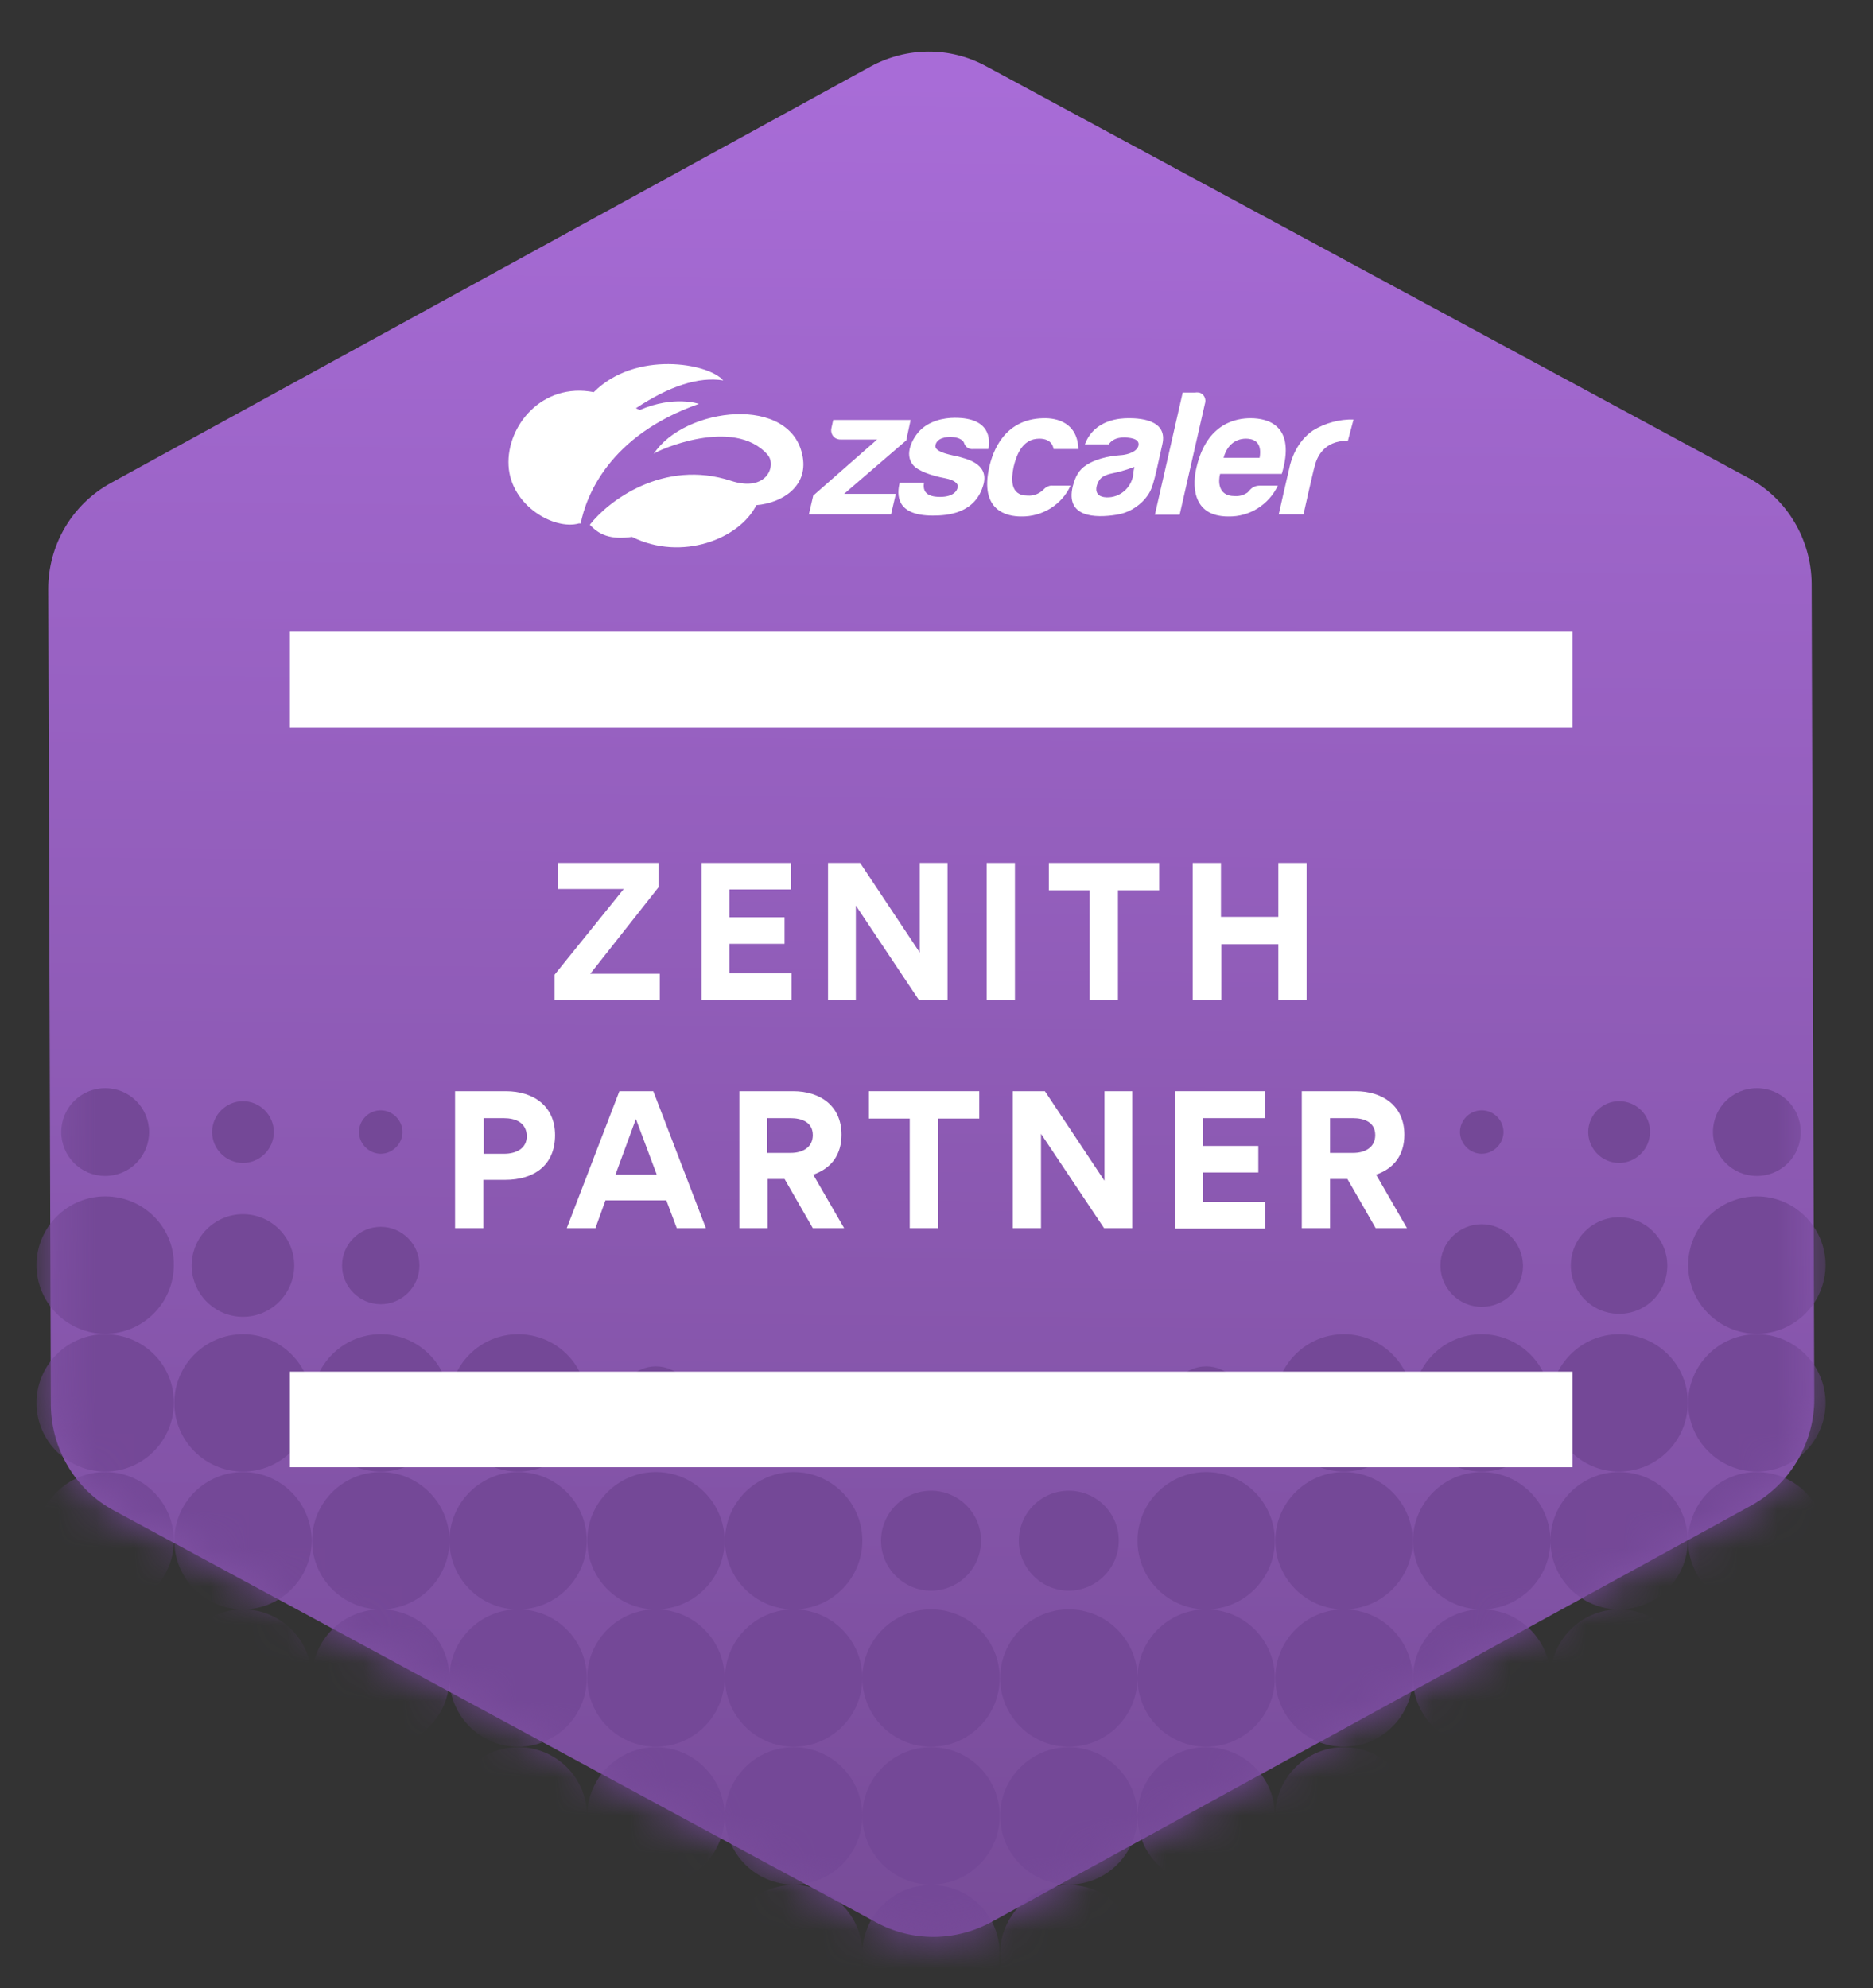 <svg width="49" height="52" viewBox="0 0 49 52" fill="none" xmlns="http://www.w3.org/2000/svg">
<rect x="0" y="0" width="49" height="52" fill="#333333" stroke="none"/>
<g clip-path="url(#clip0_3000_2127)">
<path d="M45.814 39.378L25.938 50.272C24.994 50.783 23.868 50.795 22.924 50.283L2.991 39.515C1.967 38.969 1.342 37.9 1.33 36.751L1.262 15.408C1.262 14.248 1.888 13.191 2.9 12.633L22.776 1.74C23.72 1.228 24.846 1.217 25.79 1.728L45.734 12.497C46.758 13.043 47.383 14.112 47.395 15.26L47.463 36.604C47.463 37.752 46.826 38.821 45.814 39.378Z" fill="url(#paint0_linear_3000_2127)"/>
<mask id="mask0_3000_2127" style="mask-type:luminance" maskUnits="userSpaceOnUse" x="1" y="1" width="47" height="50">
<path d="M45.814 39.378L25.938 50.272C24.994 50.783 23.868 50.795 22.924 50.283L2.991 39.515C1.967 38.969 1.342 37.9 1.33 36.751L1.262 15.408C1.262 14.248 1.888 13.191 2.9 12.633L22.776 1.74C23.72 1.228 24.846 1.217 25.79 1.728L45.734 12.497C46.758 13.043 47.383 14.112 47.395 15.26L47.463 36.604C47.463 37.752 46.826 38.821 45.814 39.378Z" fill="white"/>
</mask>
<g mask="url(#mask0_3000_2127)">
<path d="M3.9 29.61C3.9 30.247 3.388 30.759 2.752 30.759C2.115 30.759 1.603 30.247 1.603 29.61C1.603 28.974 2.115 28.462 2.752 28.462C3.388 28.462 3.9 28.974 3.9 29.61ZM45.962 28.462C45.325 28.462 44.813 28.974 44.813 29.61C44.813 30.247 45.325 30.759 45.962 30.759C46.599 30.759 47.11 30.247 47.11 29.61C47.11 28.974 46.599 28.462 45.962 28.462ZM42.357 28.803C41.914 28.803 41.55 29.167 41.55 29.61C41.55 30.054 41.914 30.418 42.357 30.418C42.801 30.418 43.165 30.054 43.165 29.61C43.176 29.167 42.812 28.803 42.357 28.803ZM38.764 29.042C38.446 29.042 38.195 29.303 38.195 29.61C38.195 29.917 38.457 30.179 38.764 30.179C39.071 30.179 39.333 29.917 39.333 29.61C39.333 29.303 39.082 29.042 38.764 29.042ZM6.356 28.803C5.913 28.803 5.549 29.167 5.549 29.61C5.549 30.054 5.913 30.418 6.356 30.418C6.8 30.418 7.164 30.054 7.164 29.61C7.164 29.167 6.8 28.803 6.356 28.803ZM9.961 29.042C9.643 29.042 9.392 29.303 9.392 29.61C9.392 29.917 9.654 30.179 9.961 30.179C10.268 30.179 10.53 29.917 10.53 29.61C10.53 29.303 10.268 29.042 9.961 29.042ZM2.752 31.293C1.762 31.293 0.955 32.101 0.955 33.09C0.955 34.079 1.762 34.887 2.752 34.887C3.741 34.887 4.548 34.079 4.548 33.09C4.56 32.101 3.752 31.293 2.752 31.293ZM2.752 34.898C1.762 34.898 0.955 35.705 0.955 36.695C0.955 37.684 1.762 38.491 2.752 38.491C3.741 38.491 4.548 37.684 4.548 36.695C4.56 35.705 3.752 34.898 2.752 34.898ZM2.752 38.503C1.762 38.503 0.955 39.31 0.955 40.299C0.955 41.288 1.762 42.096 2.752 42.096C3.741 42.096 4.548 41.288 4.548 40.299C4.548 39.31 3.752 38.503 2.752 38.503ZM6.356 31.759C5.617 31.759 5.015 32.362 5.015 33.101C5.015 33.84 5.617 34.443 6.356 34.443C7.095 34.443 7.698 33.84 7.698 33.101C7.698 32.362 7.095 31.759 6.356 31.759ZM6.356 34.898C5.367 34.898 4.56 35.705 4.56 36.695C4.56 37.684 5.367 38.491 6.356 38.491C7.346 38.491 8.153 37.684 8.153 36.695C8.153 35.705 7.346 34.898 6.356 34.898ZM6.356 38.503C5.367 38.503 4.56 39.31 4.56 40.299C4.56 41.288 5.367 42.096 6.356 42.096C7.346 42.096 8.153 41.288 8.153 40.299C8.153 39.31 7.346 38.503 6.356 38.503ZM9.961 32.089C9.404 32.089 8.949 32.544 8.949 33.101C8.949 33.658 9.404 34.113 9.961 34.113C10.518 34.113 10.973 33.658 10.973 33.101C10.973 32.544 10.518 32.089 9.961 32.089ZM9.961 34.898C8.972 34.898 8.164 35.705 8.164 36.695C8.164 37.684 8.972 38.491 9.961 38.491C10.95 38.491 11.758 37.684 11.758 36.695C11.758 35.705 10.95 34.898 9.961 34.898ZM9.961 38.503C8.972 38.503 8.164 39.31 8.164 40.299C8.164 41.288 8.972 42.096 9.961 42.096C10.95 42.096 11.758 41.288 11.758 40.299C11.758 39.31 10.95 38.503 9.961 38.503ZM13.554 34.898C12.565 34.898 11.758 35.705 11.758 36.695C11.758 37.684 12.565 38.491 13.554 38.491C14.543 38.491 15.351 37.684 15.351 36.695C15.362 35.705 14.555 34.898 13.554 34.898ZM13.554 38.503C12.565 38.503 11.758 39.31 11.758 40.299C11.758 41.288 12.565 42.096 13.554 42.096C14.543 42.096 15.351 41.288 15.351 40.299C15.351 39.31 14.555 38.503 13.554 38.503ZM17.159 35.739C16.624 35.739 16.204 36.172 16.204 36.695C16.204 37.229 16.636 37.65 17.159 37.65C17.682 37.65 18.114 37.218 18.114 36.695C18.114 36.172 17.693 35.739 17.159 35.739ZM17.159 38.503C16.17 38.503 15.362 39.31 15.362 40.299C15.362 41.288 16.17 42.096 17.159 42.096C18.148 42.096 18.956 41.288 18.956 40.299C18.956 39.31 18.148 38.503 17.159 38.503ZM20.764 38.503C19.774 38.503 18.967 39.31 18.967 40.299C18.967 41.288 19.774 42.096 20.764 42.096C21.753 42.096 22.56 41.288 22.56 40.299C22.56 39.31 21.753 38.503 20.764 38.503ZM24.357 36.422C24.209 36.422 24.084 36.547 24.084 36.695C24.084 36.842 24.209 36.968 24.357 36.968C24.505 36.968 24.63 36.842 24.63 36.695C24.63 36.547 24.516 36.422 24.357 36.422ZM24.357 38.992C23.629 38.992 23.049 39.583 23.049 40.299C23.049 41.016 23.64 41.607 24.357 41.607C25.084 41.607 25.665 41.016 25.665 40.299C25.665 39.583 25.084 38.992 24.357 38.992ZM27.961 38.992C27.234 38.992 26.654 39.583 26.654 40.299C26.654 41.016 27.245 41.607 27.961 41.607C28.678 41.607 29.269 41.016 29.269 40.299C29.269 39.583 28.689 38.992 27.961 38.992ZM27.961 36.16C27.666 36.16 27.427 36.399 27.427 36.695C27.427 36.99 27.666 37.229 27.961 37.229C28.257 37.229 28.496 36.99 28.496 36.695C28.496 36.399 28.257 36.16 27.961 36.16ZM20.764 36.16C20.468 36.16 20.229 36.399 20.229 36.695C20.229 36.99 20.468 37.229 20.764 37.229C21.059 37.229 21.298 36.99 21.298 36.695C21.298 36.399 21.048 36.16 20.764 36.16ZM31.555 35.739C31.02 35.739 30.599 36.172 30.599 36.695C30.599 37.229 31.032 37.65 31.555 37.65C32.089 37.65 32.51 37.218 32.51 36.695C32.521 36.172 32.089 35.739 31.555 35.739ZM31.555 38.503C30.565 38.503 29.758 39.31 29.758 40.299C29.758 41.288 30.565 42.096 31.555 42.096C32.544 42.096 33.351 41.288 33.351 40.299C33.351 39.31 32.555 38.503 31.555 38.503ZM35.159 34.898C34.17 34.898 33.363 35.705 33.363 36.695C33.363 37.684 34.17 38.491 35.159 38.491C36.149 38.491 36.956 37.684 36.956 36.695C36.956 35.705 36.149 34.898 35.159 34.898ZM35.159 38.503C34.17 38.503 33.363 39.31 33.363 40.299C33.363 41.288 34.17 42.096 35.159 42.096C36.149 42.096 36.956 41.288 36.956 40.299C36.956 39.31 36.149 38.503 35.159 38.503ZM38.764 32.021C38.173 32.021 37.684 32.499 37.684 33.101C37.684 33.693 38.161 34.182 38.764 34.182C39.367 34.182 39.844 33.704 39.844 33.101C39.833 32.499 39.355 32.021 38.764 32.021ZM38.764 34.898C37.775 34.898 36.967 35.705 36.967 36.695C36.967 37.684 37.775 38.491 38.764 38.491C39.753 38.491 40.561 37.684 40.561 36.695C40.561 35.705 39.753 34.898 38.764 34.898ZM38.764 38.503C37.775 38.503 36.967 39.31 36.967 40.299C36.967 41.288 37.775 42.096 38.764 42.096C39.753 42.096 40.561 41.288 40.561 40.299C40.561 39.31 39.753 38.503 38.764 38.503ZM42.357 31.839C41.664 31.839 41.095 32.396 41.095 33.101C41.095 33.795 41.652 34.364 42.357 34.364C43.062 34.364 43.619 33.806 43.619 33.101C43.619 32.408 43.051 31.839 42.357 31.839ZM42.357 34.898C41.368 34.898 40.561 35.705 40.561 36.695C40.561 37.684 41.368 38.491 42.357 38.491C43.346 38.491 44.154 37.684 44.154 36.695C44.165 35.705 43.358 34.898 42.357 34.898ZM42.357 38.503C41.368 38.503 40.561 39.31 40.561 40.299C40.561 41.288 41.368 42.096 42.357 42.096C43.346 42.096 44.154 41.288 44.154 40.299C44.154 39.31 43.358 38.503 42.357 38.503ZM45.962 31.293C44.973 31.293 44.165 32.101 44.165 33.09C44.165 34.079 44.973 34.887 45.962 34.887C46.951 34.887 47.758 34.079 47.758 33.09C47.758 32.101 46.951 31.293 45.962 31.293ZM45.962 34.898C44.973 34.898 44.165 35.705 44.165 36.695C44.165 37.684 44.973 38.491 45.962 38.491C46.951 38.491 47.758 37.684 47.758 36.695C47.758 35.705 46.951 34.898 45.962 34.898ZM45.962 38.503C44.973 38.503 44.165 39.31 44.165 40.299C44.165 41.288 44.973 42.096 45.962 42.096C46.951 42.096 47.758 41.288 47.758 40.299C47.758 39.31 46.951 38.503 45.962 38.503ZM2.752 42.096C1.762 42.096 0.955 42.903 0.955 43.892C0.955 44.882 1.762 45.689 2.752 45.689C3.741 45.689 4.548 44.882 4.548 43.892C4.548 42.903 3.752 42.096 2.752 42.096ZM6.356 42.096C5.367 42.096 4.56 42.903 4.56 43.892C4.56 44.882 5.367 45.689 6.356 45.689C7.346 45.689 8.153 44.882 8.153 43.892C8.153 42.903 7.346 42.096 6.356 42.096ZM9.961 42.096C8.972 42.096 8.164 42.903 8.164 43.892C8.164 44.882 8.972 45.689 9.961 45.689C10.95 45.689 11.758 44.882 11.758 43.892C11.758 42.903 10.95 42.096 9.961 42.096ZM13.554 42.096C12.565 42.096 11.758 42.903 11.758 43.892C11.758 44.882 12.565 45.689 13.554 45.689C14.543 45.689 15.351 44.882 15.351 43.892C15.351 42.903 14.555 42.096 13.554 42.096ZM17.159 42.096C16.17 42.096 15.362 42.903 15.362 43.892C15.362 44.882 16.17 45.689 17.159 45.689C18.148 45.689 18.956 44.882 18.956 43.892C18.956 42.903 18.148 42.096 17.159 42.096ZM20.764 42.096C19.774 42.096 18.967 42.903 18.967 43.892C18.967 44.882 19.774 45.689 20.764 45.689C21.753 45.689 22.56 44.882 22.56 43.892C22.56 42.903 21.753 42.096 20.764 42.096ZM24.357 42.096C23.367 42.096 22.56 42.903 22.56 43.892C22.56 44.882 23.367 45.689 24.357 45.689C25.346 45.689 26.153 44.882 26.153 43.892C26.153 42.903 25.357 42.096 24.357 42.096ZM27.961 42.096C26.972 42.096 26.165 42.903 26.165 43.892C26.165 44.882 26.972 45.689 27.961 45.689C28.951 45.689 29.758 44.882 29.758 43.892C29.758 42.903 28.951 42.096 27.961 42.096ZM31.555 42.096C30.565 42.096 29.758 42.903 29.758 43.892C29.758 44.882 30.565 45.689 31.555 45.689C32.544 45.689 33.351 44.882 33.351 43.892C33.351 42.903 32.555 42.096 31.555 42.096ZM35.159 42.096C34.17 42.096 33.363 42.903 33.363 43.892C33.363 44.882 34.17 45.689 35.159 45.689C36.149 45.689 36.956 44.882 36.956 43.892C36.956 42.903 36.149 42.096 35.159 42.096ZM38.764 42.096C37.775 42.096 36.967 42.903 36.967 43.892C36.967 44.882 37.775 45.689 38.764 45.689C39.753 45.689 40.561 44.882 40.561 43.892C40.561 42.903 39.753 42.096 38.764 42.096ZM42.357 42.096C41.368 42.096 40.561 42.903 40.561 43.892C40.561 44.882 41.368 45.689 42.357 45.689C43.346 45.689 44.154 44.882 44.154 43.892C44.154 42.903 43.358 42.096 42.357 42.096ZM45.962 42.096C44.973 42.096 44.165 42.903 44.165 43.892C44.165 44.882 44.973 45.689 45.962 45.689C46.951 45.689 47.758 44.882 47.758 43.892C47.758 42.903 46.951 42.096 45.962 42.096ZM2.752 45.7C1.762 45.7 0.955 46.508 0.955 47.497C0.955 48.486 1.762 49.294 2.752 49.294C3.741 49.294 4.548 48.486 4.548 47.497C4.56 46.508 3.752 45.7 2.752 45.7ZM6.356 45.7C5.367 45.7 4.56 46.508 4.56 47.497C4.56 48.486 5.367 49.294 6.356 49.294C7.346 49.294 8.153 48.486 8.153 47.497C8.153 46.508 7.346 45.7 6.356 45.7ZM9.961 45.7C8.972 45.7 8.164 46.508 8.164 47.497C8.164 48.486 8.972 49.294 9.961 49.294C10.95 49.294 11.758 48.486 11.758 47.497C11.758 46.508 10.95 45.7 9.961 45.7ZM13.554 45.7C12.565 45.7 11.758 46.508 11.758 47.497C11.758 48.486 12.565 49.294 13.554 49.294C14.543 49.294 15.351 48.486 15.351 47.497C15.362 46.508 14.555 45.7 13.554 45.7ZM17.159 45.7C16.17 45.7 15.362 46.508 15.362 47.497C15.362 48.486 16.17 49.294 17.159 49.294C18.148 49.294 18.956 48.486 18.956 47.497C18.956 46.508 18.148 45.7 17.159 45.7ZM20.764 45.7C19.774 45.7 18.967 46.508 18.967 47.497C18.967 48.486 19.774 49.294 20.764 49.294C21.753 49.294 22.56 48.486 22.56 47.497C22.56 46.508 21.753 45.7 20.764 45.7ZM24.357 45.7C23.367 45.7 22.56 46.508 22.56 47.497C22.56 48.486 23.367 49.294 24.357 49.294C25.346 49.294 26.153 48.486 26.153 47.497C26.153 46.508 25.357 45.7 24.357 45.7ZM27.961 45.7C26.972 45.7 26.165 46.508 26.165 47.497C26.165 48.486 26.972 49.294 27.961 49.294C28.951 49.294 29.758 48.486 29.758 47.497C29.758 46.508 28.951 45.7 27.961 45.7ZM31.555 45.7C30.565 45.7 29.758 46.508 29.758 47.497C29.758 48.486 30.565 49.294 31.555 49.294C32.544 49.294 33.351 48.486 33.351 47.497C33.363 46.508 32.555 45.7 31.555 45.7ZM35.159 45.7C34.17 45.7 33.363 46.508 33.363 47.497C33.363 48.486 34.17 49.294 35.159 49.294C36.149 49.294 36.956 48.486 36.956 47.497C36.956 46.508 36.149 45.7 35.159 45.7ZM38.764 45.7C37.775 45.7 36.967 46.508 36.967 47.497C36.967 48.486 37.775 49.294 38.764 49.294C39.753 49.294 40.561 48.486 40.561 47.497C40.561 46.508 39.753 45.7 38.764 45.7ZM42.357 45.7C41.368 45.7 40.561 46.508 40.561 47.497C40.561 48.486 41.368 49.294 42.357 49.294C43.346 49.294 44.154 48.486 44.154 47.497C44.165 46.508 43.358 45.7 42.357 45.7ZM45.962 45.7C44.973 45.7 44.165 46.508 44.165 47.497C44.165 48.486 44.973 49.294 45.962 49.294C46.951 49.294 47.758 48.486 47.758 47.497C47.758 46.508 46.951 45.7 45.962 45.7ZM2.752 49.305C1.762 49.305 0.955 50.112 0.955 51.102C0.955 52.091 1.762 52.898 2.752 52.898C3.741 52.898 4.548 52.091 4.548 51.102C4.56 50.101 3.752 49.305 2.752 49.305ZM6.356 49.305C5.367 49.305 4.56 50.112 4.56 51.102C4.56 52.091 5.367 52.898 6.356 52.898C7.346 52.898 8.153 52.091 8.153 51.102C8.153 50.101 7.346 49.305 6.356 49.305ZM9.961 49.305C8.972 49.305 8.164 50.112 8.164 51.102C8.164 52.091 8.972 52.898 9.961 52.898C10.95 52.898 11.758 52.091 11.758 51.102C11.758 50.101 10.95 49.305 9.961 49.305ZM13.554 49.305C12.565 49.305 11.758 50.112 11.758 51.102C11.758 52.091 12.565 52.898 13.554 52.898C14.543 52.898 15.351 52.091 15.351 51.102C15.362 50.101 14.555 49.305 13.554 49.305ZM17.159 49.305C16.17 49.305 15.362 50.112 15.362 51.102C15.362 52.091 16.17 52.898 17.159 52.898C18.148 52.898 18.956 52.091 18.956 51.102C18.956 50.101 18.148 49.305 17.159 49.305ZM20.764 49.305C19.774 49.305 18.967 50.112 18.967 51.102C18.967 52.091 19.774 52.898 20.764 52.898C21.753 52.898 22.56 52.091 22.56 51.102C22.56 50.101 21.753 49.305 20.764 49.305ZM24.357 49.305C23.367 49.305 22.56 50.112 22.56 51.102C22.56 52.091 23.367 52.898 24.357 52.898C25.346 52.898 26.153 52.091 26.153 51.102C26.153 50.101 25.357 49.305 24.357 49.305ZM27.961 49.305C26.972 49.305 26.165 50.112 26.165 51.102C26.165 52.091 26.972 52.898 27.961 52.898C28.951 52.898 29.758 52.091 29.758 51.102C29.758 50.101 28.951 49.305 27.961 49.305ZM31.555 49.305C30.565 49.305 29.758 50.112 29.758 51.102C29.758 52.091 30.565 52.898 31.555 52.898C32.544 52.898 33.351 52.091 33.351 51.102C33.363 50.101 32.555 49.305 31.555 49.305ZM35.159 49.305C34.17 49.305 33.363 50.112 33.363 51.102C33.363 52.091 34.17 52.898 35.159 52.898C36.149 52.898 36.956 52.091 36.956 51.102C36.956 50.101 36.149 49.305 35.159 49.305ZM38.764 49.305C37.775 49.305 36.967 50.112 36.967 51.102C36.967 52.091 37.775 52.898 38.764 52.898C39.753 52.898 40.561 52.091 40.561 51.102C40.561 50.101 39.753 49.305 38.764 49.305ZM42.357 49.305C41.368 49.305 40.561 50.112 40.561 51.102C40.561 52.091 41.368 52.898 42.357 52.898C43.346 52.898 44.154 52.091 44.154 51.102C44.165 50.101 43.358 49.305 42.357 49.305ZM45.962 49.305C44.973 49.305 44.165 50.112 44.165 51.102C44.165 52.091 44.973 52.898 45.962 52.898C46.951 52.898 47.758 52.091 47.758 51.102C47.758 50.101 46.951 49.305 45.962 49.305ZM2.752 52.898C1.762 52.898 0.955 53.706 0.955 54.695C0.955 55.684 1.762 56.492 2.752 56.492C3.741 56.492 4.548 55.684 4.548 54.695C4.56 53.706 3.752 52.898 2.752 52.898ZM6.356 52.898C5.367 52.898 4.56 53.706 4.56 54.695C4.56 55.684 5.367 56.492 6.356 56.492C7.346 56.492 8.153 55.684 8.153 54.695C8.153 53.706 7.346 52.898 6.356 52.898ZM9.961 52.898C8.972 52.898 8.164 53.706 8.164 54.695C8.164 55.684 8.972 56.492 9.961 56.492C10.95 56.492 11.758 55.684 11.758 54.695C11.758 53.706 10.95 52.898 9.961 52.898ZM13.554 52.898C12.565 52.898 11.758 53.706 11.758 54.695C11.758 55.684 12.565 56.492 13.554 56.492C14.543 56.492 15.351 55.684 15.351 54.695C15.362 53.706 14.555 52.898 13.554 52.898ZM17.159 52.898C16.17 52.898 15.362 53.706 15.362 54.695C15.362 55.684 16.17 56.492 17.159 56.492C18.148 56.492 18.956 55.684 18.956 54.695C18.956 53.706 18.148 52.898 17.159 52.898ZM20.764 52.898C19.774 52.898 18.967 53.706 18.967 54.695C18.967 55.684 19.774 56.492 20.764 56.492C21.753 56.492 22.56 55.684 22.56 54.695C22.56 53.706 21.753 52.898 20.764 52.898ZM24.357 52.898C23.367 52.898 22.56 53.706 22.56 54.695C22.56 55.684 23.367 56.492 24.357 56.492C25.346 56.492 26.153 55.684 26.153 54.695C26.153 53.706 25.357 52.898 24.357 52.898ZM27.961 52.898C26.972 52.898 26.165 53.706 26.165 54.695C26.165 55.684 26.972 56.492 27.961 56.492C28.951 56.492 29.758 55.684 29.758 54.695C29.758 53.706 28.951 52.898 27.961 52.898ZM31.555 52.898C30.565 52.898 29.758 53.706 29.758 54.695C29.758 55.684 30.565 56.492 31.555 56.492C32.544 56.492 33.351 55.684 33.351 54.695C33.363 53.706 32.555 52.898 31.555 52.898ZM35.159 52.898C34.17 52.898 33.363 53.706 33.363 54.695C33.363 55.684 34.17 56.492 35.159 56.492C36.149 56.492 36.956 55.684 36.956 54.695C36.956 53.706 36.149 52.898 35.159 52.898ZM38.764 52.898C37.775 52.898 36.967 53.706 36.967 54.695C36.967 55.684 37.775 56.492 38.764 56.492C39.753 56.492 40.561 55.684 40.561 54.695C40.561 53.706 39.753 52.898 38.764 52.898ZM42.357 52.898C41.368 52.898 40.561 53.706 40.561 54.695C40.561 55.684 41.368 56.492 42.357 56.492C43.346 56.492 44.154 55.684 44.154 54.695C44.165 53.706 43.358 52.898 42.357 52.898ZM45.962 52.898C44.973 52.898 44.165 53.706 44.165 54.695C44.165 55.684 44.973 56.492 45.962 56.492C46.951 56.492 47.758 55.684 47.758 54.695C47.758 53.706 46.951 52.898 45.962 52.898Z" fill="#744897"/>
</g>
<path d="M21.002 11.963C21.128 12.724 20.468 13.156 19.786 13.213C19.354 14.089 17.841 14.692 16.534 14.043C15.976 14.123 15.669 13.987 15.431 13.725C15.908 13.111 17.352 11.997 19.126 12.577C20.07 12.884 20.32 12.167 20.081 11.894C19.194 10.882 17.17 11.792 17.102 11.872C17.898 10.643 20.73 10.302 21.002 11.963ZM18.285 10.564C18.285 10.564 17.637 10.336 16.738 10.723C16.704 10.712 16.67 10.689 16.636 10.678C17.512 10.098 18.273 9.848 18.922 9.95C18.523 9.495 16.625 9.165 15.533 10.257C14.191 9.995 13.247 11.133 13.304 12.179C13.361 13.225 14.498 13.873 15.146 13.691C15.158 13.691 15.18 13.691 15.192 13.691C15.328 12.997 15.919 11.394 18.285 10.564ZM23.709 11.519L23.823 10.985H21.798L21.753 11.189C21.719 11.314 21.787 11.451 21.912 11.485C21.946 11.496 21.969 11.496 22.003 11.496H22.947L21.275 12.963L21.162 13.452H23.311L23.436 12.918H22.083L23.709 11.519ZM25.062 11.94C24.971 11.917 24.436 11.838 24.471 11.655C24.505 11.451 24.755 11.428 24.88 11.428C25.13 11.44 25.21 11.542 25.221 11.587C25.255 11.69 25.346 11.758 25.46 11.746H25.858C25.903 11.496 25.915 10.928 24.982 10.928C24.687 10.928 24.289 11.007 24.027 11.303C23.891 11.462 23.64 11.872 23.891 12.167C24.016 12.315 24.357 12.44 24.721 12.508C24.96 12.554 25.085 12.645 25.05 12.758C25.039 12.838 24.937 12.997 24.596 12.997C24.436 12.997 24.107 12.975 24.175 12.622H23.538C23.459 12.941 23.436 13.486 24.402 13.486C24.778 13.486 25.528 13.441 25.733 12.656C25.869 12.099 25.233 11.997 25.062 11.94ZM27.291 12.815C27.177 12.918 27.041 12.975 26.881 12.963C26.404 12.963 26.46 12.497 26.517 12.213C26.586 11.928 26.733 11.474 27.188 11.474C27.507 11.474 27.552 11.678 27.564 11.746H28.212C28.189 11.064 27.666 10.928 27.291 10.939C26.267 10.962 25.972 11.815 25.881 12.213C25.619 13.373 26.358 13.509 26.711 13.509C27.268 13.52 27.78 13.202 28.007 12.702H27.541C27.461 12.69 27.359 12.736 27.291 12.815ZM29.951 13.054C29.758 13.27 29.508 13.418 29.212 13.464C28.644 13.555 27.871 13.532 28.064 12.724C28.132 12.463 28.223 12.292 28.416 12.167C28.746 11.951 29.178 11.917 29.315 11.906C29.36 11.906 29.713 11.872 29.781 11.667C29.838 11.451 29.508 11.451 29.428 11.44C29.155 11.44 29.053 11.553 29.008 11.621H28.382C28.632 10.962 29.326 10.939 29.519 10.939C29.724 10.939 30.577 10.939 30.406 11.633C30.168 12.702 30.156 12.804 29.951 13.054ZM29.679 12.213C29.553 12.258 29.417 12.304 29.292 12.338C29.167 12.372 28.917 12.395 28.803 12.508C28.701 12.599 28.53 12.997 28.951 13.009C29.292 13.02 29.588 12.77 29.645 12.429C29.645 12.338 29.679 12.213 29.679 12.213ZM31.27 10.268H30.941L30.213 13.464H30.861L31.521 10.564C31.566 10.439 31.498 10.302 31.373 10.268C31.339 10.268 31.305 10.257 31.27 10.268ZM32.965 12.702H33.431C33.192 13.202 32.692 13.52 32.135 13.509C31.145 13.509 31.202 12.622 31.305 12.213C31.578 11.053 32.362 10.939 32.715 10.939C33.181 10.939 33.909 11.133 33.533 12.395H31.919C31.873 12.565 31.85 12.975 32.294 12.975C32.419 12.986 32.533 12.952 32.635 12.884C32.692 12.838 32.749 12.702 32.965 12.702ZM32.01 11.974H32.953C33.033 11.519 32.749 11.474 32.59 11.474C32.465 11.474 32.135 11.519 32.01 11.974ZM34.352 11.258C33.92 11.553 33.772 12.031 33.727 12.258C33.681 12.44 33.454 13.452 33.454 13.452H34.102C34.102 13.452 34.352 12.326 34.398 12.179C34.443 11.997 34.614 11.519 35.262 11.53L35.41 10.973C35.046 10.962 34.67 11.064 34.352 11.258Z" fill="white"/>
<path d="M7.584 17.773H41.141" stroke="white" stroke-width="2.5" stroke-miterlimit="10"/>
<path d="M7.584 37.127H41.141" stroke="white" stroke-width="2.5" stroke-miterlimit="10"/>
<path d="M16.317 23.254H14.601V22.572H17.227V23.209L15.442 25.471H17.261V26.154H14.509V25.494L16.317 23.254Z" fill="white"/>
<path d="M20.695 23.265H19.081V23.993H20.525V24.687H19.081V25.46H20.707V26.154H18.353V22.572H20.695V23.265Z" fill="white"/>
<path d="M21.662 26.154V22.572H22.503L24.061 24.914V22.572H24.789V26.154H24.038L22.39 23.686V26.154H21.662Z" fill="white"/>
<path d="M25.812 26.154V22.572H26.552V26.154H25.812Z" fill="white"/>
<path d="M27.439 23.288V22.572H30.327V23.288H29.247V26.154H28.507V23.288H27.439Z" fill="white"/>
<path d="M31.202 26.154V22.572H31.942V23.982H33.443V22.572H34.182V26.154H33.443V24.698H31.953V26.154H31.202Z" fill="white"/>
<path d="M13.213 30.861H12.645V32.123H11.905V28.541H13.236C13.952 28.541 14.521 28.928 14.521 29.69C14.521 30.486 13.964 30.861 13.213 30.861ZM13.179 29.247H12.656V30.179H13.191C13.486 30.179 13.782 30.054 13.782 29.713C13.77 29.36 13.486 29.247 13.179 29.247Z" fill="white"/>
<path d="M16.204 28.541H17.091L18.467 32.123H17.705L17.432 31.396H15.84L15.578 32.123H14.828L16.204 28.541ZM17.182 30.725L16.636 29.269L16.101 30.725H17.182Z" fill="white"/>
<path d="M20.525 30.838H20.081V32.123H19.342V28.541H20.752C21.446 28.541 22.015 28.917 22.015 29.679C22.015 30.19 21.764 30.554 21.275 30.725L22.083 32.123H21.264L20.525 30.838ZM20.695 30.156C20.968 30.156 21.264 30.031 21.264 29.69C21.264 29.349 20.968 29.247 20.684 29.247H20.07V30.156H20.695Z" fill="white"/>
<path d="M22.731 29.269V28.541H25.619V29.258H24.539V32.123H23.8V29.258H22.731V29.269Z" fill="white"/>
<path d="M26.495 32.135V28.541H27.336L28.894 30.884V28.541H29.622V32.123H28.883L27.234 29.656V32.123H26.495V32.135Z" fill="white"/>
<path d="M33.09 29.247H31.475V29.974H32.919V30.668H31.475V31.441H33.101V32.135H30.747V28.541H33.09V29.247Z" fill="white"/>
<path d="M35.25 30.838H34.795V32.123H34.056V28.541H35.466C36.16 28.541 36.74 28.917 36.74 29.679C36.74 30.19 36.49 30.554 36.001 30.725L36.808 32.123H35.989L35.25 30.838ZM35.41 30.156C35.682 30.156 35.978 30.031 35.978 29.69C35.978 29.349 35.682 29.247 35.398 29.247H34.795V30.156H35.41Z" fill="white"/>
</g>
<defs>
<linearGradient id="paint0_linear_3000_2127" x1="24.153" y1="50.246" x2="24.562" y2="2.012" gradientUnits="userSpaceOnUse">
<stop stop-color="#784C99"/>
<stop offset="1" stop-color="#A86CD7"/>
</linearGradient>
<clipPath id="clip0_3000_2127">
<rect width="48.714" height="52" fill="white"/>
</clipPath>
</defs>
</svg>
